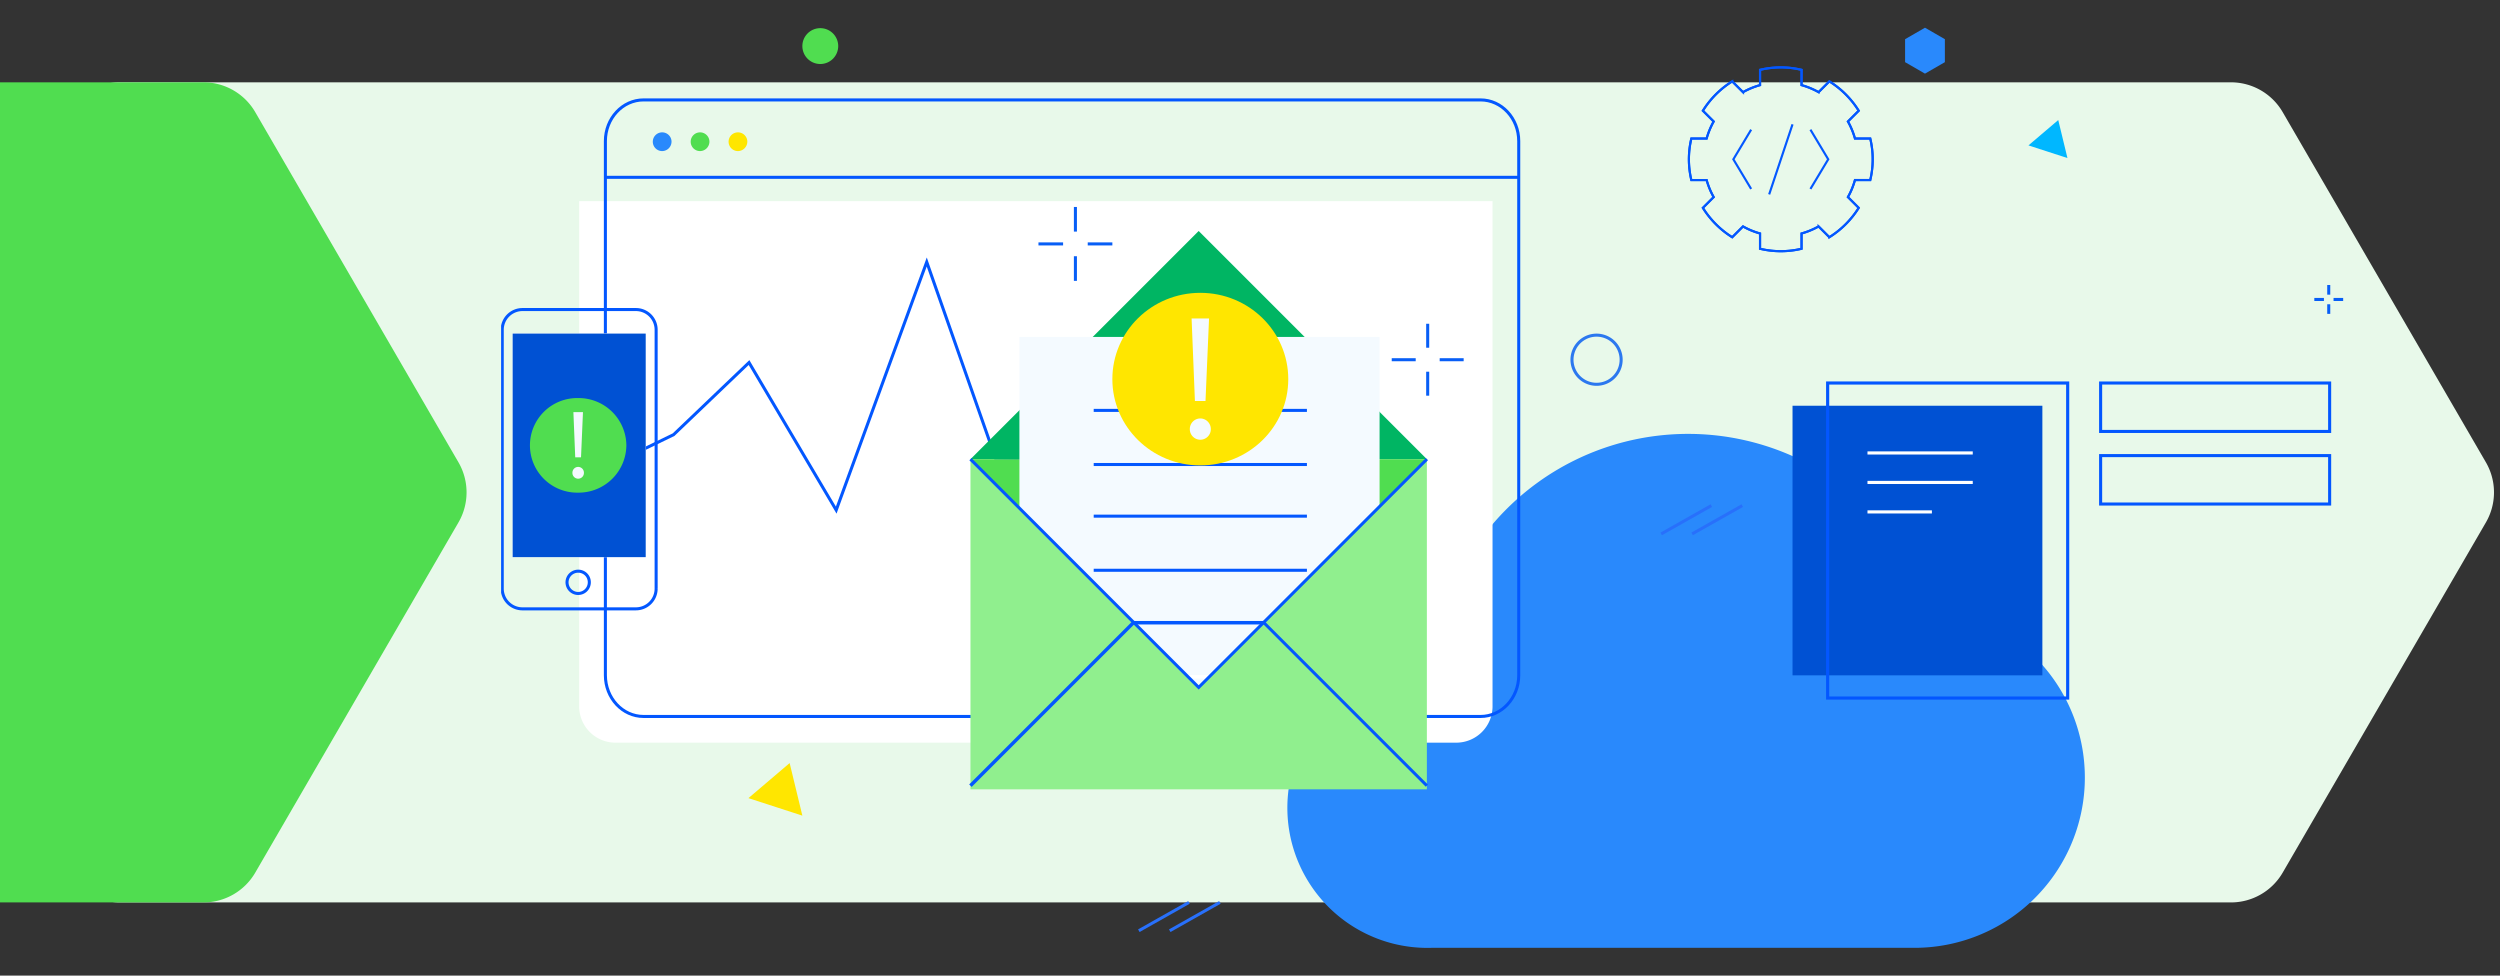 <?xml version="1.0" encoding="utf-8"?>
<svg xmlns="http://www.w3.org/2000/svg" viewBox="0 0 820 320" width="820" height="320">
  <rect x="0" y="0" width="820" height="320" fill="#333333" stroke="none"/>
  <defs>
    <clipPath id="a">
      <path d="M29.554-288h820V32h-820z" class="a" />
    </clipPath>
    <clipPath id="b">
      <path d="M28.554-249h820V21h-820z" class="a" />
    </clipPath>
    <clipPath id="c">
      <path fill="none" d="M0 0h604.2v301.826H0z" />
    </clipPath>
    <style>
      .a{fill:#fff;stroke:#707070}.n,.o,.s,.z{fill:none}.f{fill:#50dd50}.h{fill:#2989fc}.n,.s,.z{stroke:#0357ff}.n,.o,.s{stroke-miterlimit:10}.j{fill:#0051d3}.o{stroke:#085ef6}.p{fill:#ffe600}.r{fill:#f4faff}.s{stroke-width:1.148px}.x{fill:#75e000}.z{stroke-width:.706px}
    </style>
  </defs>
  <g clip-path="url(#a)" transform="translate(-29.554 288)">
    <g clip-path="url(#b)" transform="translate(1 -12)">
      <path fill="#e8f9ea" d="M760.292-249a19.635 19.635 0 0 1 16.982 9.779l66.658 114.865a19.638 19.638 0 0 1 0 19.71L777.278 10.218a19.635 19.635 0 0 1-16.982 9.779H67.814a19.633 19.633 0 0 1-16.982-9.779l-66.656-114.865a19.638 19.638 0 0 1 0-19.71l66.656-114.864A19.633 19.633 0 0 1 67.814-249Z" />
      <path d="M95.292-249a19.635 19.635 0 0 1 16.982 9.779l66.658 114.865a19.638 19.638 0 0 1 0 19.71L112.278 10.218a19.635 19.635 0 0 1-16.982 9.779H-38.186a19.633 19.633 0 0 1-16.982-9.779l-66.656-114.865a19.638 19.638 0 0 1 0-19.71l66.656-114.864A19.633 19.633 0 0 1-38.186-249Z" class="f" />
    </g>
    <g clip-path="url(#c)" transform="translate(193.913 -278.913)">
      <path d="M305.147 209.824h.311a84.223 84.223 0 0 1 163.618-19.48 55.862 55.862 0 0 1-5.414 111.456H305.147a45.93 45.93 0 0 1-3.008-91.81l.33-.009q1.337-.04 2.674 0Z" class="h" />
      <path fill="none" stroke="#0357ff" stroke-miterlimit="10" stroke-width="1.006" d="M524.646 116.542h75.118v15.884h-75.118zm0 23.808h75.118v15.884h-75.118z" />
      <path d="M423.59 123.992h81.949v88.429H423.59z" class="j" />
      <path fill="none" stroke="#fff" stroke-miterlimit="10" stroke-width="1.03" d="M448.175 139.481h34.531m-34.531 9.669h34.531m-34.531 9.668h21.129" />
      <path fill="none" stroke="#0357ff" stroke-miterlimit="10" stroke-width="1.03" d="M435.111 116.542h78.731v103.33h-78.731z" />
      <path fill="#fff" d="M25.611 56.891V222.6a11.908 11.908 0 0 0 11.908 11.908h275.766a11.908 11.908 0 0 0 11.908-11.908V56.891Z" />
      <path d="m18.988 151.714 37.591-18.233 24.745-23.65 28.595 48.4 29.694-81.385 22.545 64.338 43.991.55 25.3-24.2 20.342 40.697" class="n" />
      <path d="M104.697.15a5.879 5.879 0 1 1-5.88 5.879 5.88 5.88 0 0 1 5.88-5.879" class="f" />
      <path d="M188.375 58.798v8.08m0 8.079v8.08m-4.039-12.119h-8.08m24.239 0h-8.08" class="o" />
      <path d="M34.208 37.202v175.194c0 7.465 5.61 13.517 12.529 13.517h274.52c6.92 0 12.529-6.052 12.529-13.517V37.202c0-7.465-5.61-13.517-12.529-13.517H46.737c-6.919 0-12.529 6.052-12.529 13.517Z" class="n" />
      <path d="M55.903 37.321a3.072 3.072 0 1 0-3.071 3.149 3.11 3.11 0 0 0 3.071-3.149" class="h" />
      <path d="M68.332 37.321a3.072 3.072 0 1 0-3.071 3.149 3.11 3.11 0 0 0 3.071-3.149" class="f" />
      <path d="M80.762 37.321a3.072 3.072 0 1 0-3.071 3.149 3.11 3.11 0 0 0 3.071-3.149" class="p" />
      <path d="M34.208 49.074h299.579" class="n" />
      <path fill="#00b563" d="m303.655 141.532-74.85-74.85-74.85 74.85" />
      <path d="m154.224 141.531 74.85 74.85 74.85-74.85" class="f" />
      <path d="M170.007 101.419h118.135v146.677H170.007z" class="r" />
      <path d="M194.374 125.521h69.938m-69.938 17.75h69.938m-69.938 16.94h69.938m-69.938 17.75h69.938" class="n" />
      <path d="M194.374 195.163h69.938" class="s" />
      <path fill="none" stroke="#fff" stroke-miterlimit="10" stroke-width="1.148" d="M194.374 212.913h69.938" />
      <path fill="#90ef8e" d="M303.655 249.824h-149.7V141.532l74.85 74.85 74.85-74.85Z" />
      <path d="m303.655 141.532-74.85 74.85-74.85-74.85" class="n" />
      <path d="m207.492 195.068-53.547 53.547" class="s" />
      <path d="m303.645 248.614-53.547-53.547" class="n" />
      <path d="M258.192 115.267c0 15.634-12.916 28.307-28.849 28.307s-28.848-12.673-28.848-28.307 12.916-28.307 28.848-28.307 28.849 12.673 28.849 28.307" class="p" />
      <path d="M229.31 128.164a3.472 3.472 0 0 1 3.477 3.535 3.443 3.443 0 1 1-6.886 0 3.458 3.458 0 0 1 3.409-3.535m-2.828-32.8h5.724l-1.161 27.077h-3.472Z" class="r" />
      <path d="M303.924 97.106v7.864m0 7.864v7.864m-3.932-11.796h-7.864m23.593 0h-7.864" class="o" />
      <path fill="none" stroke="#2870fb" d="m380.511 166.039 16.447-9.288m-6.31 9.288 16.447-9.288M209.177 296.186l16.447-9.288m-6.31 9.288 16.447-9.288" />
      <path fill="none" stroke="#2c78ef" d="M361.537 101.154a8.061 8.061 0 1 1-9.971 5.527 8.062 8.062 0 0 1 9.971-5.527Z" />
      <path d="m94.643 241.199 4.175 17.249-17.691-5.748Z" class="p" />
      <path d="M3.795 100.334h43.637v73.31H3.795z" class="r" />
      <path d="M40.159 158.075v-27.567l-14.668-14.514-15.081 14.925v27.156Z" class="x" />
      <path d="M3.795 100.334h43.637v73.31H3.795z" class="r" />
      <path d="M40.159 158.075v-27.567l-14.668-14.514-15.081 14.925v27.156Z" class="x" />
      <path d="M3.795 100.334h43.637v73.31H3.795z" class="j" />
      <path d="M28.934 181.839a3.654 3.654 0 1 1-3.653-3.576 3.614 3.614 0 0 1 3.653 3.576Zm15.21 8.777H7.082a6.639 6.639 0 0 1-6.708-6.567V99.014a6.639 6.639 0 0 1 6.708-6.567h37.063a6.638 6.638 0 0 1 6.708 6.567v85.035a6.638 6.638 0 0 1-6.708 6.566Z" class="n" />
      <path d="M41.089 136.99a15.662 15.662 0 0 1-15.808 15.512 15.515 15.515 0 1 1 0-31.024 15.662 15.662 0 0 1 15.808 15.512" class="f" />
      <path d="M25.263 144.057a1.9 1.9 0 0 1 1.905 1.937 1.887 1.887 0 1 1-3.773 0 1.894 1.894 0 0 1 1.868-1.937m-1.549-17.974h3.14l-.639 14.835h-1.9Z" class="r" />
      <path fill="#00b7ff" d="m510.747 30.286 3.019 12.472-12.792-4.157Z" />
      <path d="M599.469 84.403v3.154m0 3.155v3.154m-1.578-4.731h-3.154m9.463 0h-3.154" class="o" />
      <path d="M460.511 11.3V3.766L467.036 0l6.525 3.766V11.3l-6.525 3.766Z" class="h" />
      <path d="M449.082 49.969a29.344 29.344 0 0 0 0-13.613h-5.015a25.083 25.083 0 0 0-2.307-5.589l3.535-3.533a30.265 30.265 0 0 0-9.626-9.632l-3.535 3.538a25.157 25.157 0 0 0-5.586-2.306v-5.015a29.342 29.342 0 0 0-13.613 0v5.015a25.036 25.036 0 0 0-5.587 2.306l-3.535-3.538a30.244 30.244 0 0 0-9.624 9.632l3.533 3.533a25.325 25.325 0 0 0-2.307 5.589h-5.017a29.383 29.383 0 0 0 0 13.613h5.015a25.287 25.287 0 0 0 2.306 5.589l-3.533 3.533a30.245 30.245 0 0 0 9.624 9.632l3.538-3.537a25.075 25.075 0 0 0 5.589 2.309v5.013a29.342 29.342 0 0 0 13.613 0v-5.014a25.123 25.123 0 0 0 5.582-2.309l3.535 3.538a30.265 30.265 0 0 0 9.626-9.632l-3.535-3.533a25.1 25.1 0 0 0 2.306-5.589Z" class="z" />
      <path d="M419.741 73.304a29.32 29.32 0 0 1-6.806-.8V67.49a25.1 25.1 0 0 1-5.586-2.308l-3.535 3.537a30.236 30.236 0 0 1-9.624-9.627l3.533-3.534a25.278 25.278 0 0 1-2.307-5.589h-5.015a29.378 29.378 0 0 1 0-13.612h5.015a25.278 25.278 0 0 1 2.307-5.589l-3.536-3.535a30.244 30.244 0 0 1 9.624-9.627l3.538 3.537a25.1 25.1 0 0 1 5.589-2.308v-5.013a29.336 29.336 0 0 1 13.613 0v5.011a25.112 25.112 0 0 1 5.587 2.308l3.535-3.537a30.259 30.259 0 0 1 9.626 9.627l-3.535 3.534a25.06 25.06 0 0 1 2.306 5.589h5.015a29.32 29.32 0 0 1 0 13.612h-5.015a25.06 25.06 0 0 1-2.306 5.589l3.535 3.534a30.251 30.251 0 0 1-9.626 9.627l-3.535-3.537a25.112 25.112 0 0 1-5.587 2.308v5.014a29.321 29.321 0 0 1-6.81.803Z" class="z" />
      <path d="m410.017 33.439-5.834 9.723 5.834 9.724m19.448-19.447 5.834 9.723-5.834 9.724M423.59 31.69l-7.662 22.985" class="z" />
    </g>
  </g>
</svg>